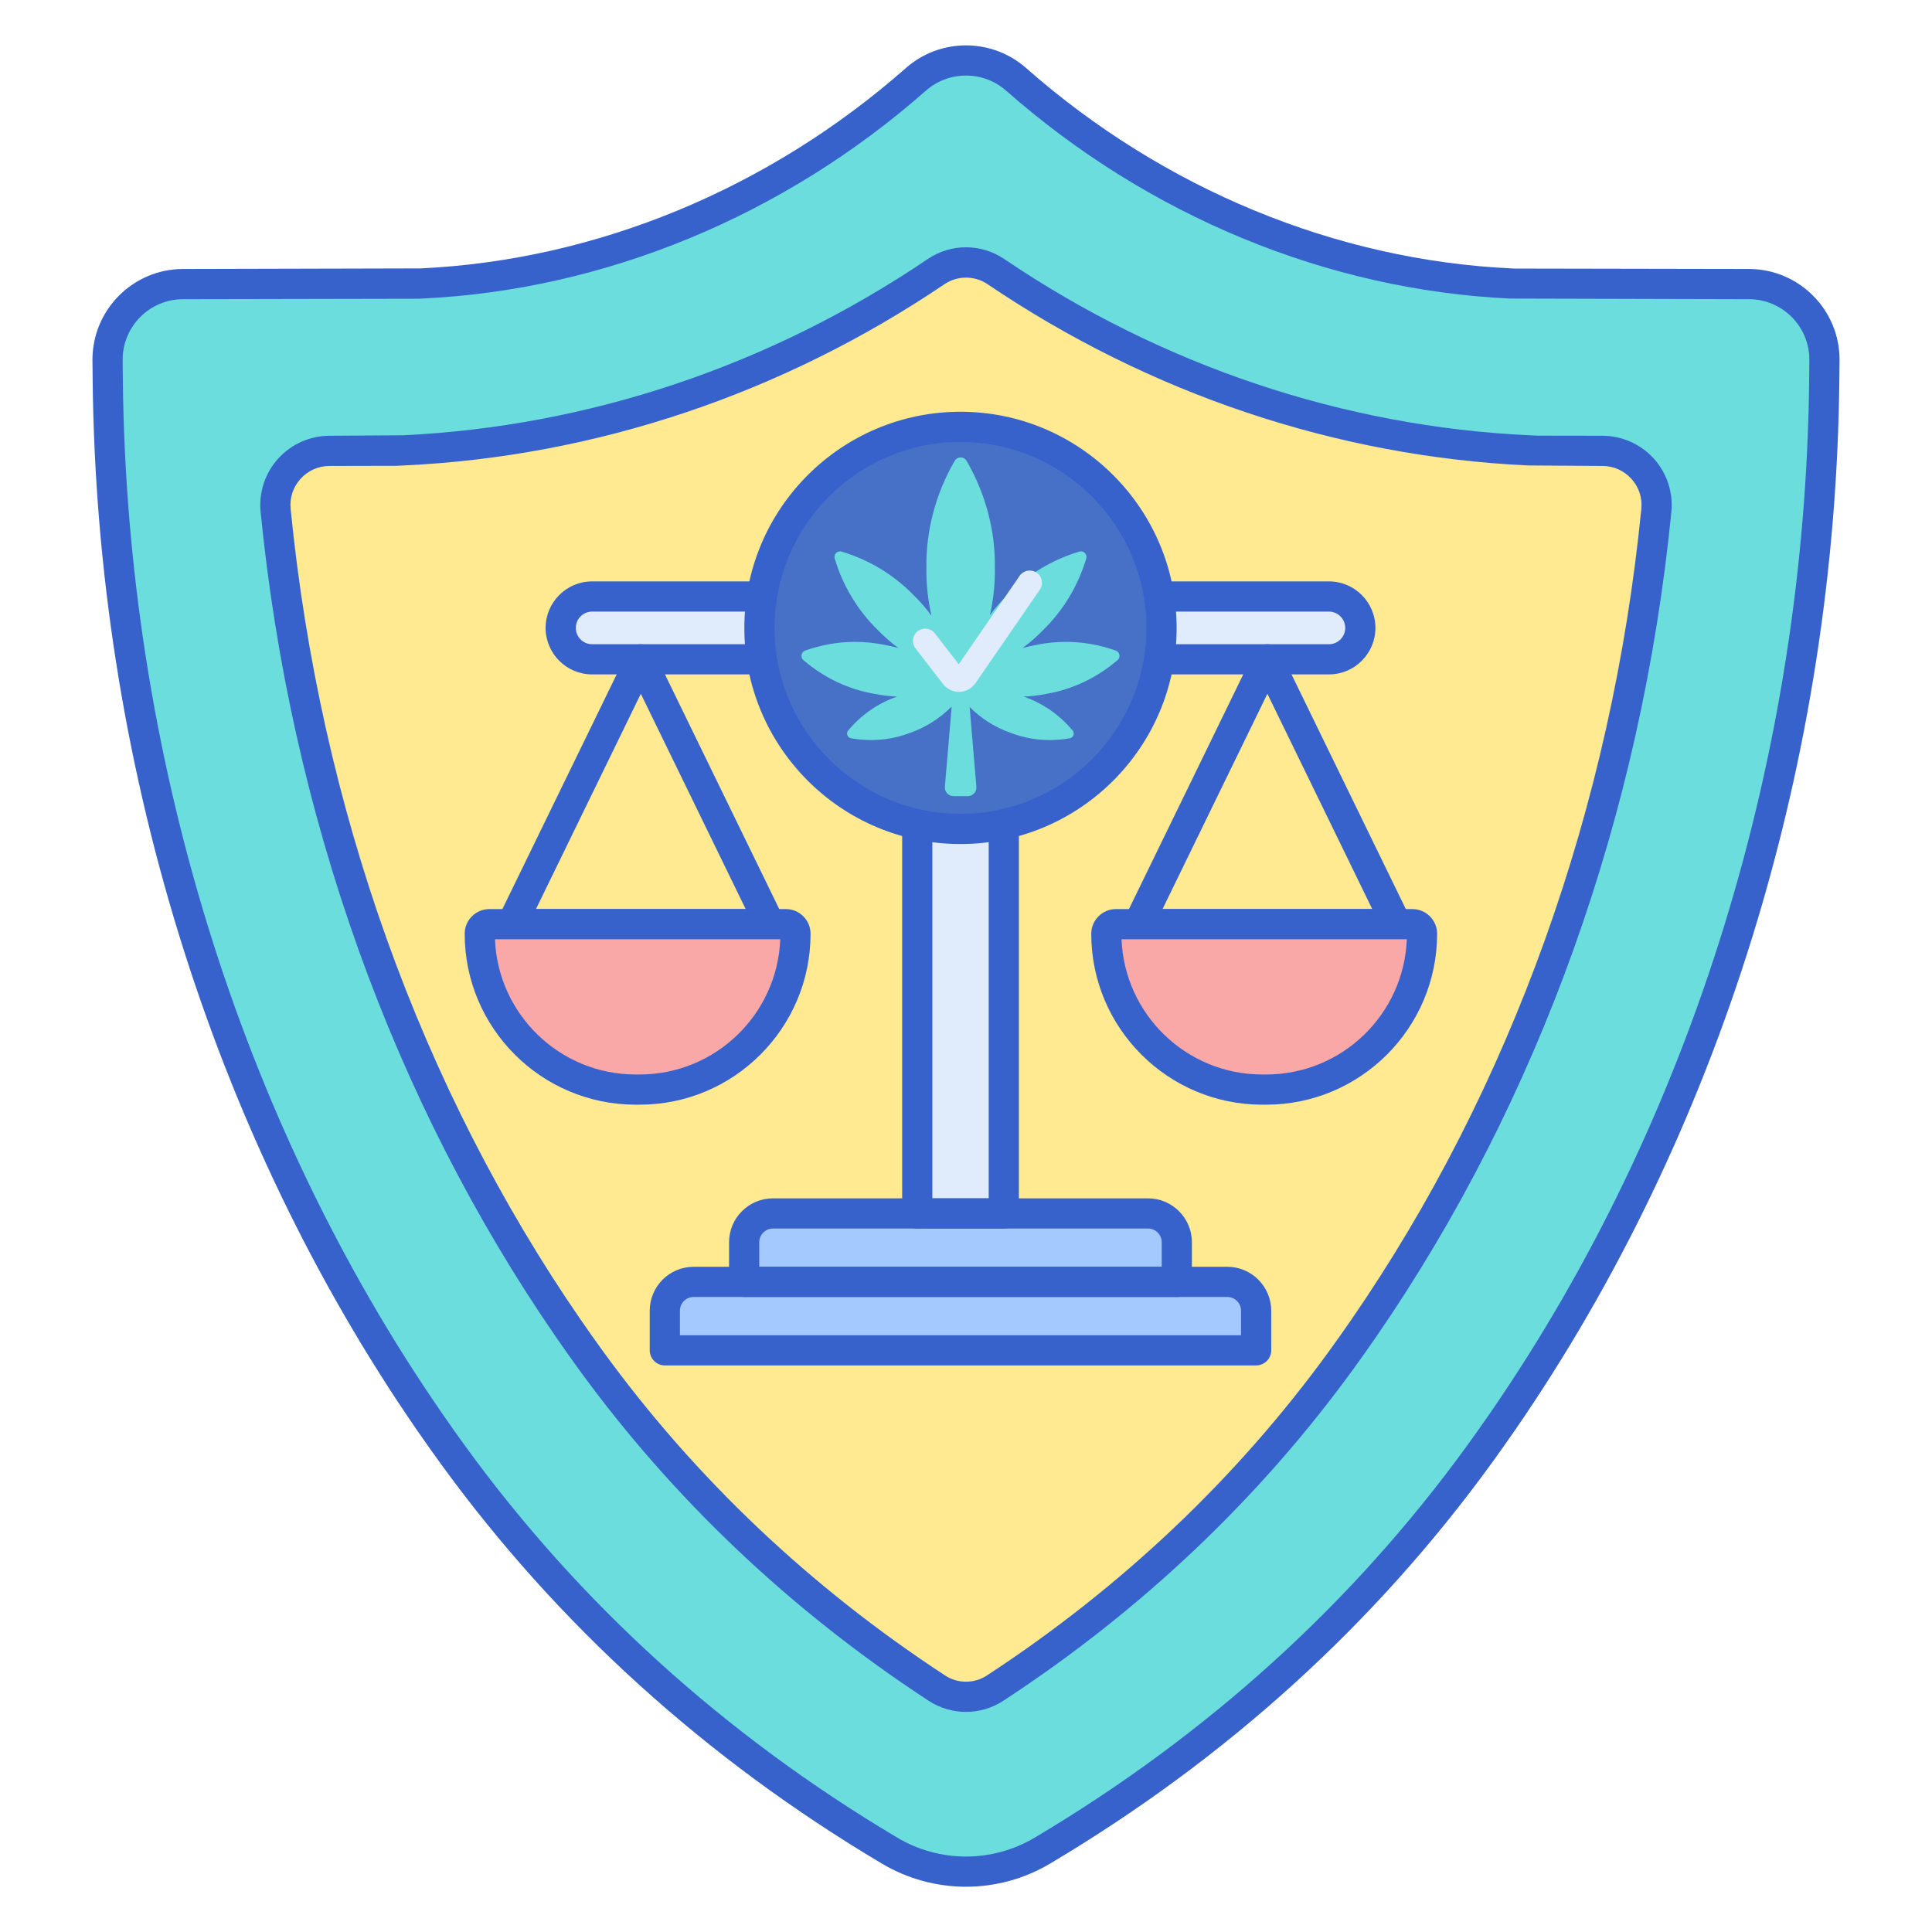 <svg id="Layer_1" enable-background="new 0 0 256 256" height="512" viewBox="0 0 256 256" width="512" xmlns="http://www.w3.org/2000/svg"><path d="m138.11 245.224c22.286-13.239 42.201-30.856 57.892-52.477 1.059-1.46 2.103-2.936 3.132-4.427 26.978-39.13 42.104-88.184 42.592-138.126l.024-2.263v-.28c0-5.52-4.469-9.997-9.989-10.008l-31.127-.059-.441-.02c-24.094-1.123-47.044-10.743-65.553-27.05-3.805-3.352-9.474-3.352-13.279 0-18.51 16.308-41.46 25.927-65.553 27.05l-.441.02-31.127.059c-5.52.01-9.989 4.488-9.989 10.008l.024 2.542c.488 49.941 15.614 98.996 42.592 138.126 1.028 1.492 2.072 2.968 3.132 4.427 15.69 21.621 35.605 39.237 57.892 52.477 6.231 3.702 13.987 3.702 20.219.001z" fill="#6bdddd"/><path d="m131.864 223.682c-2.337 1.529-5.39 1.529-7.728 0-18.098-11.842-33.509-26.448-45.885-43.502-.983-1.356-1.955-2.727-2.911-4.116-21.435-31.089-34.902-68.953-38.819-108.436-.418-4.217 2.902-7.878 7.14-7.886l8.719-.016 1.056-.049c25.222-1.176 49.511-9.419 70.6-23.684 2.391-1.617 5.537-1.617 7.928 0 21.088 14.265 45.377 22.508 70.593 23.684l1.064.049 8.718.016c4.237.008 7.558 3.67 7.14 7.886-3.92 39.491-17.386 77.349-38.814 108.431-.96 1.393-1.932 2.765-2.917 4.123-12.375 17.051-27.785 31.657-45.884 43.5z" fill="#ffea92"/><path d="m128 250.002c-3.849 0-7.698-1.02-11.131-3.059-23.341-13.866-43.019-31.705-58.489-53.021-1.069-1.473-2.122-2.962-3.16-4.467-27.202-39.455-42.453-88.906-42.945-139.242l-.025-2.543c0-6.627 5.376-12.014 11.984-12.027l31.48-.078c23.276-1.085 46.12-10.515 64.323-26.552 4.54-4 11.384-3.999 15.924 0 18.204 16.038 41.047 25.467 64.324 26.552l.441.021 31.038.057c6.608.013 11.985 5.399 11.985 12.008l-.024 2.564c-.492 50.334-15.743 99.784-42.945 139.24-1.038 1.505-2.091 2.994-3.16 4.467-15.47 21.317-35.148 39.156-58.489 53.021-3.433 2.039-7.282 3.059-11.131 3.059zm0-239.99c-1.901 0-3.802.667-5.317 2.003-18.883 16.637-42.601 26.42-66.782 27.547l-.442.021-31.216.061c-4.407.009-7.992 3.601-7.992 8.008l.024 2.523c.484 49.546 15.484 98.204 42.238 137.01 1.019 1.479 2.054 2.941 3.104 4.388 15.148 20.874 34.424 38.346 57.294 51.932 5.605 3.329 12.57 3.33 18.177 0 22.87-13.585 42.146-31.058 57.294-51.932 1.05-1.447 2.085-2.909 3.104-4.388 26.754-38.806 41.754-87.463 42.238-137.01l.024-2.523c0-4.407-3.585-7.999-7.993-8.008l-31.655-.082c-24.182-1.127-47.898-10.91-66.782-27.547-1.516-1.336-3.417-2.003-5.318-2.003zm10.11 235.212h.01z" fill="#3762cc"/><path d="m128 226.834c-1.727 0-3.453-.493-4.959-1.479-18.293-11.969-33.907-26.773-46.408-44-.993-1.37-1.974-2.754-2.939-4.156-21.634-31.38-35.177-69.201-39.163-109.374-.255-2.566.593-5.138 2.326-7.055 1.736-1.92 4.214-3.024 6.8-3.029l9.686-.063c24.638-1.149 48.696-9.221 69.573-23.343 3.088-2.089 7.08-2.089 10.169 0 20.876 14.122 44.932 22.194 69.565 23.343l1.063.049 8.628.014c2.586.005 5.065 1.109 6.801 3.029 1.732 1.917 2.58 4.488 2.325 7.055-3.987 40.176-17.528 77.995-39.158 109.369-.969 1.406-1.95 2.791-2.944 4.162-12.5 17.226-28.114 32.029-46.407 43.999-1.505.987-3.231 1.479-4.958 1.479zm0-190.047c-.997 0-1.993.288-2.843.863-21.487 14.534-46.255 22.842-71.628 24.025l-1.057.049-8.808.018c-1.482.003-2.846.61-3.841 1.711-.992 1.097-1.458 2.51-1.313 3.978 3.919 39.501 17.224 76.673 38.476 107.498.948 1.375 1.91 2.734 2.884 4.077 12.214 16.832 27.476 31.3 45.361 43.003 1.682 1.101 3.855 1.101 5.537 0 17.885-11.703 33.146-26.17 45.359-43 .976-1.345 1.938-2.704 2.889-4.084 21.247-30.818 34.549-67.989 38.47-107.494.146-1.467-.32-2.879-1.312-3.977-.995-1.101-2.359-1.709-3.841-1.712l-9.87-.067c-25.369-1.184-50.135-9.491-71.621-24.025-.849-.575-1.845-.863-2.842-.863z" fill="#3762cc"/><path d="m176.088 87.363h-97.628c-2.299 0-4.163-1.864-4.163-4.163 0-2.299 1.864-4.163 4.163-4.163h97.629c2.299 0 4.163 1.864 4.163 4.163-.001 2.299-1.864 4.163-4.164 4.163z" fill="#e0ebfc"/><path d="m86.4 114.179h81.749v11.466h-81.749z" fill="#e0ebfc" transform="matrix(0 1 -1 0 247.186 -7.362)"/><path d="m155.934 169.856h-57.33v-5.248c0-2.111 1.711-3.822 3.822-3.822h49.686c2.111 0 3.822 1.711 3.822 3.822z" fill="#a4c9ff"/><path d="m166.444 178.925h-78.351v-5.248c0-2.111 1.711-3.822 3.822-3.822h70.707c2.111 0 3.822 1.711 3.822 3.822z" fill="#a4c9ff"/><path d="m102.006 124.457h-34.186c-.689 0-1.33-.355-1.696-.94-.366-.584-.404-1.316-.102-1.936l17.093-35.094c.335-.688 1.033-1.124 1.798-1.124.765 0 1.463.437 1.798 1.124l17.093 35.094c.302.62.264 1.352-.102 1.936-.366.585-1.006.94-1.696.94zm-30.987-4h27.789l-13.894-28.526z" fill="#3762cc"/><path d="m84.759 144.376h-.541c-11.402 0-20.645-9.243-20.645-20.645 0-.704.57-1.274 1.274-1.274h39.282c.704 0 1.274.57 1.274 1.274.001 11.402-9.242 20.645-20.644 20.645z" fill="#f9a7a7"/><path d="m185.029 124.457h-34.186c-.689 0-1.33-.355-1.696-.94-.366-.584-.404-1.316-.102-1.936l17.093-35.094c.335-.688 1.033-1.124 1.798-1.124s1.463.437 1.798 1.124l17.093 35.094c.302.62.264 1.352-.102 1.936-.366.585-1.007.94-1.696.94zm-30.987-4h27.788l-13.894-28.526z" fill="#3762cc"/><path d="m167.782 144.376h-.541c-11.402 0-20.645-9.243-20.645-20.645 0-.704.57-1.274 1.274-1.274h39.282c.704 0 1.274.57 1.274 1.274 0 11.402-9.243 20.645-20.644 20.645z" fill="#f9a7a7"/><g fill="#3762cc"><path d="m84.759 146.375h-.541c-12.486 0-22.645-10.158-22.645-22.645 0-1.805 1.469-3.274 3.274-3.274h39.282c1.806 0 3.274 1.469 3.274 3.274.001 12.487-10.157 22.645-22.644 22.645zm-19.171-21.918c.382 9.946 8.593 17.918 18.63 17.918h.541c10.038 0 18.249-7.973 18.63-17.918z"/><path d="m167.782 146.375h-.541c-12.486 0-22.645-10.158-22.645-22.645 0-1.805 1.469-3.274 3.274-3.274h39.282c1.805 0 3.274 1.469 3.274 3.274 0 12.487-10.158 22.645-22.644 22.645zm-19.172-21.918c.382 9.946 8.593 17.918 18.63 17.918h.541c10.038 0 18.249-7.973 18.63-17.918z"/><path d="m176.088 89.363h-97.629c-3.398 0-6.163-2.765-6.163-6.163s2.765-6.163 6.163-6.163h97.629c3.398 0 6.163 2.765 6.163 6.163 0 3.399-2.764 6.163-6.163 6.163zm-97.629-8.325c-1.192 0-2.163.97-2.163 2.163s.97 2.163 2.163 2.163h97.629c1.193 0 2.163-.97 2.163-2.163 0-1.192-.97-2.163-2.163-2.163z"/><path d="m133.007 162.786h-11.466c-1.104 0-2-.896-2-2v-81.748c0-1.104.896-2 2-2h11.466c1.104 0 2 .896 2 2v81.749c0 1.104-.896 1.999-2 1.999zm-9.466-4h7.466v-77.748h-7.466z"/><path d="m155.934 171.856h-57.33c-1.104 0-2-.896-2-2v-5.248c0-3.21 2.612-5.822 5.822-5.822h49.686c3.21 0 5.822 2.612 5.822 5.822v5.248c0 1.104-.895 2-2 2zm-55.33-4h53.331v-3.248c0-1.004-.817-1.822-1.822-1.822h-49.686c-1.005 0-1.822.817-1.822 1.822v3.248z"/><path d="m166.444 180.925h-78.351c-1.104 0-2-.896-2-2v-5.248c0-3.21 2.612-5.822 5.822-5.822h70.708c3.21 0 5.822 2.612 5.822 5.822v5.248c-.001 1.105-.896 2-2.001 2zm-76.351-4h74.351v-3.248c0-1.004-.817-1.822-1.822-1.822h-70.707c-1.004 0-1.822.817-1.822 1.822z"/></g><circle cx="127.269" cy="83.2" fill="#4671c6" r="26.639"/><path d="m148.082 87.469c.203-.174.295-.436.246-.699-.049-.265-.231-.477-.485-.567-2.158-.764-4.385-1.151-6.62-1.151-1.271 0-2.546.127-3.778.377-.658.112-1.309.259-1.952.44.962-.709 1.864-1.494 2.695-2.349 2.679-2.603 4.665-5.893 5.745-9.513.067-.225.025-.461-.115-.649-.139-.187-.36-.299-.59-.299-.071 0-.142.01-.212.031-3.62 1.08-6.91 3.067-9.506 5.738-.848.824-1.628 1.718-2.334 2.672.464-2.066.682-4.169.649-6.272.075-4.9-1.22-9.795-3.744-14.156-.165-.285-.461-.455-.791-.455s-.626.17-.791.455c-2.524 4.361-3.819 9.256-3.744 14.146-.033 2.139.193 4.275.672 6.372-.721-.987-1.523-1.91-2.394-2.756-2.603-2.678-5.892-4.665-9.513-5.745-.069-.021-.141-.031-.212-.031-.23 0-.451.112-.59.299-.14.188-.182.424-.115.649 1.08 3.62 3.066 6.91 5.738 9.506.835.859 1.738 1.646 2.701 2.356-.641-.18-1.289-.327-1.942-.438-1.242-.251-2.516-.379-3.787-.379-2.235 0-4.462.387-6.62 1.151-.254.09-.435.302-.485.567-.049.264.043.525.246.699 2.726 2.339 5.987 3.886 9.422 4.472.983.199 1.988.32 2.997.361-.019.007-.038.014-.057.022-2.475.858-4.696 2.403-6.424 4.467-.148.177-.19.411-.111.627s.261.369.488.409c.877.156 1.767.235 2.645.235 1.776 0 3.508-.317 5.138-.939 2.034-.705 3.858-1.843 5.423-3.383l.125-.089-.898 10.602c-.027.318.082.635.298.87s.523.37.842.37h1.897c.319 0 .626-.135.842-.37s.324-.552.297-.87l-.893-10.552.056.042c1.565 1.539 3.389 2.677 5.413 3.378 1.639.625 3.371.942 5.148.942.878 0 1.767-.079 2.644-.235.227-.04.41-.193.488-.409.079-.216.037-.451-.111-.627-1.728-2.064-3.949-3.609-6.414-4.463-.021-.008-.042-.016-.063-.024 1.014-.041 2.023-.162 3.005-.361 3.443-.588 6.705-2.135 9.431-4.474z" fill="#6bdddd"/><path d="m127.068 91.678c-.818 0-1.604-.386-2.103-1.033l-3.652-4.728c-.265-.343-.381-.769-.326-1.2.055-.43.275-.813.618-1.078.287-.222.63-.339.992-.339.508 0 .977.23 1.286.631l3.156 4.086 8.066-11.715c.303-.44.804-.703 1.339-.703.329 0 .647.099.918.286.738.508.925 1.521.417 2.259l-8.526 12.383c-.479.696-1.27 1.126-2.115 1.149z" fill="#e0ebfc"/><path d="m127.269 111.839c-15.792 0-28.639-12.847-28.639-28.639s12.847-28.639 28.639-28.639 28.639 12.847 28.639 28.639-12.848 28.639-28.639 28.639zm0-53.277c-13.586 0-24.639 11.053-24.639 24.639s11.053 24.639 24.639 24.639 24.639-11.053 24.639-24.639-11.054-24.639-24.639-24.639z" fill="#3762cc"/></svg>